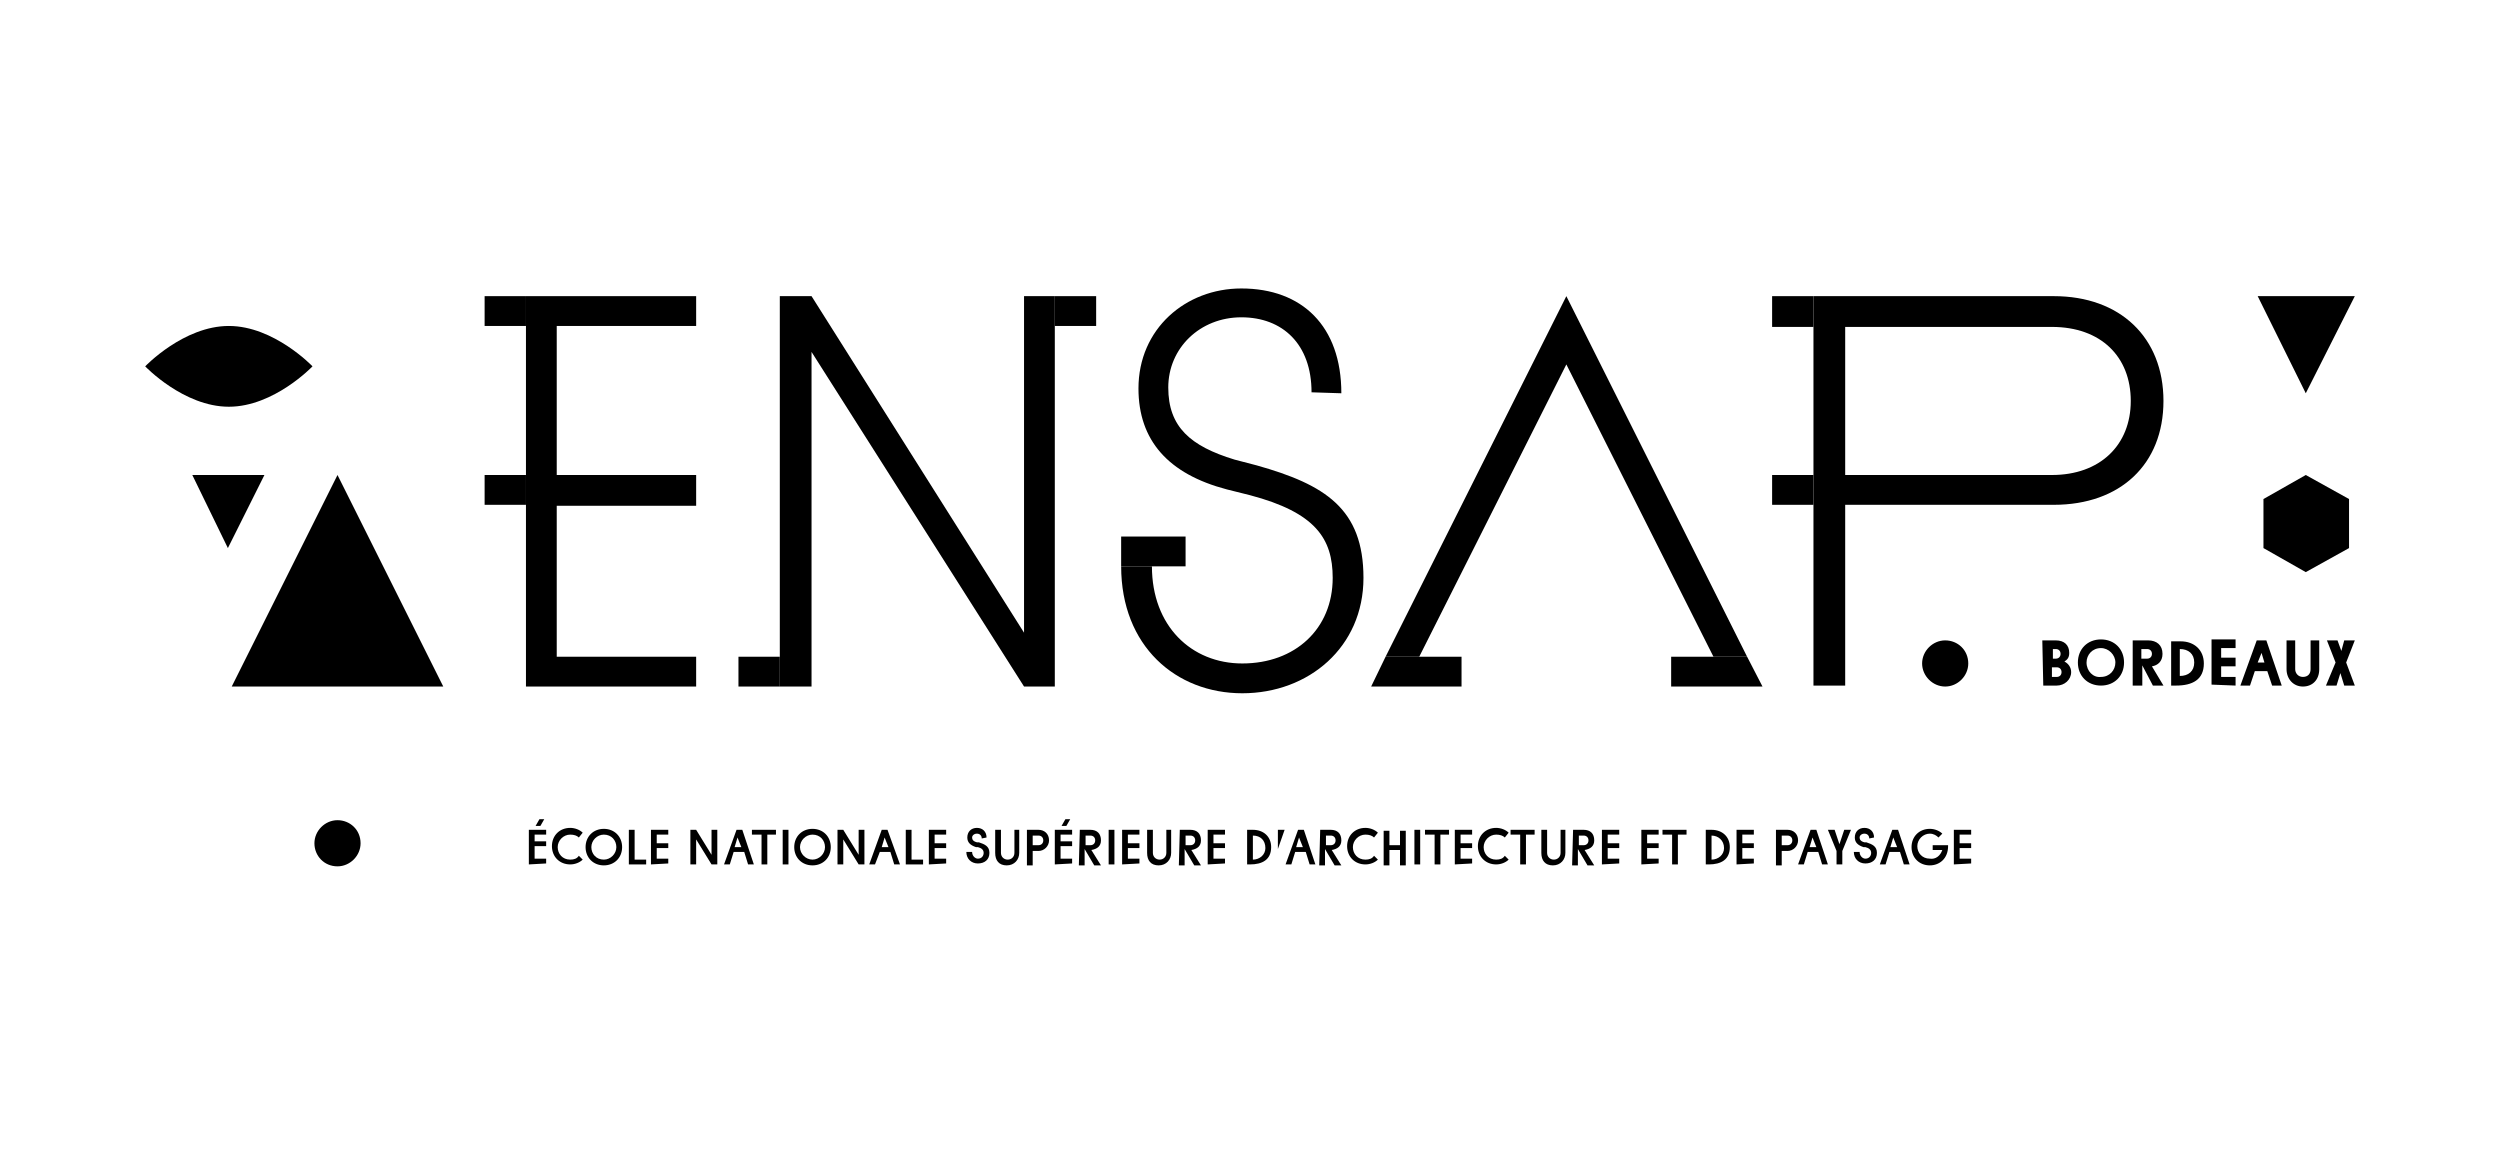 <?xml version="1.0" encoding="utf-8"?>
<!-- Generator: Adobe Illustrator 27.0.0, SVG Export Plug-In . SVG Version: 6.00 Build 0)  -->
<svg version="1.1" id="Layer_1" xmlns="http://www.w3.org/2000/svg" xmlns:xlink="http://www.w3.org/1999/xlink" x="0px" y="0px"
	 viewBox="0 0 260 120" style="enable-background:new 0 0 260 120;" xml:space="preserve">
<g>
	<g>
		<polygon points="188.6,34 184.3,34 184.3,30.8 188.6,30.8 		"/>
		<polygon points="188.6,52.5 184.3,52.5 184.3,49.4 188.6,49.4 		"/>
		<polygon points="81.1,71.4 76.8,71.4 76.8,68.3 81.1,68.3 		"/>
		<polygon points="54.7,33.9 50.4,33.9 50.4,30.8 54.7,30.8 		"/>
		<polygon points="54.7,52.5 50.4,52.5 50.4,49.4 54.7,49.4 		"/>
		<polygon points="114,33.9 109.7,33.9 109.7,30.8 114,30.8 		"/>
		<polygon points="54.7,71.4 54.7,30.8 72.4,30.8 72.4,33.9 57.9,33.9 57.9,49.4 72.4,49.4 72.4,52.6 57.9,52.6 57.9,68.3 
			72.4,68.3 72.4,71.4 		"/>
		<polygon points="84.4,36.6 84.4,71.4 81.1,71.4 81.1,30.8 84.4,30.8 106.5,65.8 106.5,30.8 109.7,30.8 109.7,71.4 106.5,71.4 		
			"/>
		<path d="M136.4,40.8c0-5-3-7.8-7.3-7.8s-7.6,3.2-7.6,7.3s2.3,6.1,6.9,7.5l2.3,0.6c7.1,2,11.1,4.5,11.1,11.7s-5.7,12-12.6,12
			c-6.9,0-12.6-4.9-12.6-13.2h3.2c0,6.2,4.1,10.1,9.4,10.1c5.5,0,9.4-3.6,9.4-8.9c0-4.1-1.8-6.8-8.6-8.6l-2.4-0.6
			c-6.1-1.6-9.2-5.1-9.2-10.5c0-6.2,4.9-10.4,10.7-10.4c6.3,0,10.4,3.9,10.4,10.9L136.4,40.8L136.4,40.8z"/>
		<path d="M188.6,30.8h25c6.9,0,11.4,4.3,11.4,10.9s-4.5,10.8-11.4,10.8h-21.7v18.8h-3.3V30.8L188.6,30.8z M191.9,34v15.4h21.5
			c5,0,8.2-3.1,8.2-7.7s-3.1-7.7-8.2-7.7H191.9z"/>
		<polygon points="123.3,58.9 116.6,58.9 116.6,55.8 123.3,55.8 		"/>
		<polygon points="178.2,68.3 162.9,37.9 147.6,68.3 144.1,68.3 162.9,30.8 181.7,68.3 		"/>
		<polygon points="144.1,68.3 152,68.3 152,71.4 142.6,71.4 		"/>
		<polygon points="181.7,68.3 173.8,68.3 173.8,71.4 183.3,71.4 		"/>
		<polygon points="46.1,71.4 24.1,71.4 35.1,49.4 		"/>
		<path d="M212.5,71.3h1.4c0.8,0,1.5-0.6,1.5-1.4c0-0.5-0.3-0.9-0.7-1.1c0.3-0.2,0.5-0.4,0.5-0.9c0-0.8-0.5-1.3-1.4-1.3h-1.4
			L212.5,71.3L212.5,71.3L212.5,71.3z M213.9,69.4c0.3,0,0.5,0.2,0.5,0.5s-0.2,0.5-0.5,0.5h-0.5v-1H213.9L213.9,69.4z M213.8,67.5
			c0.3,0,0.5,0.2,0.5,0.5s-0.2,0.5-0.5,0.5h-0.3v-1H213.8L213.8,67.5z M216.1,68.9c0,1.4,1,2.4,2.4,2.4s2.4-1,2.4-2.4
			s-1-2.4-2.4-2.4S216.1,67.5,216.1,68.9L216.1,68.9z M217,68.9c0-0.8,0.6-1.5,1.5-1.5c0.8,0,1.5,0.7,1.5,1.5s-0.6,1.5-1.5,1.5
			C217.7,70.5,217,69.8,217,68.9L217,68.9z M221.8,71.3h1v-2.1l1.1,2.1h1.1l-1.2-2c0.6-0.1,1.1-0.5,1.1-1.3c0-0.9-0.6-1.4-1.5-1.4
			h-1.6L221.8,71.3L221.8,71.3L221.8,71.3z M223.3,67.5c0.3,0,0.5,0.2,0.5,0.5s-0.2,0.5-0.5,0.5h-0.6v-1H223.3L223.3,67.5z
			 M225.8,71.3h0.5c1.7,0,2.9-0.6,2.9-2.3c0-1.4-1-2.3-2.4-2.3h-1V71.3L225.8,71.3z M228.2,68.9c0,0.9-0.6,1.4-1.5,1.4v-2.8
			C227.6,67.5,228.2,68,228.2,68.9L228.2,68.9L228.2,68.9z M232.5,71.3v-0.9H231v-1.1h1.5v-0.9H231v-1h1.5v-0.9H230v4.7L232.5,71.3
			L232.5,71.3z M235.7,66.6h-1l-1.7,4.7h1l0.5-1.5h1.3l0.5,1.5h1L235.7,66.6L235.7,66.6z M235.5,68.9h-0.7l0.4-1L235.5,68.9
			L235.5,68.9z M240.3,66.6v3c0,0.5-0.3,0.8-0.8,0.8s-0.8-0.4-0.8-0.8v-3h-0.9v3c0,1,0.7,1.8,1.7,1.8s1.7-0.7,1.7-1.8v-3H240.3
			L240.3,66.6z M243.1,66.6H242l0.9,2.3l-1,2.4h1.1l0.4-1.3l0.4,1.3h1.1l-0.9-2.4l0.9-2.3h-1.1l-0.3,1.1L243.1,66.6L243.1,66.6
			L243.1,66.6z"/>
		<polygon points="20,49.4 27.5,49.4 23.7,57 		"/>
		<polygon points="234.8,30.8 244.9,30.8 239.8,40.9 		"/>
		<polygon points="235.4,51.9 239.8,49.4 244.3,51.9 244.3,57 239.8,59.5 235.4,57 		"/>
		<path d="M204.7,69c0,1.3-1.1,2.4-2.4,2.4c-1.3,0-2.4-1.1-2.4-2.4s1.1-2.4,2.4-2.4S204.7,67.6,204.7,69L204.7,69z"/>
		<path d="M15.1,38.1c0,0,4-4.2,8.7-4.2s8.7,4.2,8.7,4.2s-4,4.2-8.7,4.2S15.1,38.1,15.1,38.1L15.1,38.1z"/>
		<path d="M37.5,87.7c0,1.3-1.1,2.4-2.4,2.4c-1.4,0-2.4-1.1-2.4-2.4s1.1-2.4,2.4-2.4S37.5,86.3,37.5,87.7L37.5,87.7z"/>
	</g>
	<g>
		<path d="M55,89.9v-3.6h1.8v0.5h-1.2v0.7h1.2V88h-1.2v1.3h1.2v0.5L55,89.9L55,89.9z M56.1,85.2h0.5l-0.4,0.7h-0.5L56.1,85.2z"/>
		<path d="M60.2,87.1c-0.2-0.2-0.5-0.3-0.9-0.3c-0.7,0-1.3,0.6-1.3,1.3s0.5,1.3,1.3,1.3c0.4,0,0.7-0.1,0.9-0.4l0.4,0.4
			c-0.3,0.3-0.8,0.5-1.3,0.5c-1.1,0-1.9-0.8-1.9-1.9s0.8-1.9,1.9-1.9c0.5,0,1,0.2,1.3,0.5L60.2,87.1L60.2,87.1z"/>
		<path d="M62.8,86.2c1.1,0,1.9,0.8,1.9,1.9S63.9,90,62.8,90c-1.1,0-1.9-0.8-1.9-1.9S61.7,86.2,62.8,86.2z M62.8,89.4
			c0.7,0,1.3-0.6,1.3-1.3c0-0.7-0.5-1.3-1.3-1.3c-0.7,0-1.3,0.6-1.3,1.3S62,89.4,62.8,89.4z"/>
		<path d="M65.4,86.3H66v3.1h1.2v0.5h-1.8L65.4,86.3L65.4,86.3z"/>
		<path d="M67.7,89.9v-3.6h1.8v0.5h-1.2v0.9h1.2v0.5h-1.2v1.1h1.2v0.5L67.7,89.9L67.7,89.9z"/>
		<path d="M72.4,87.3v2.6h-0.6v-3.6h0.6l1.6,2.6v-2.6h0.6v3.6H74L72.4,87.3z"/>
		<path d="M78.4,89.9h-0.6l-0.4-1.3h-1.1l-0.4,1.3h-0.6l1.3-3.6h0.6L78.4,89.9z M76.4,88.1h0.7l-0.4-1L76.4,88.1L76.4,88.1z"/>
		<path d="M79.8,86.8v3.1h-0.6v-3.1h-1v-0.5h2.5v0.5H79.8L79.8,86.8z"/>
		<path d="M81.4,86.3H82v3.6h-0.6V86.3z"/>
		<path d="M84.5,86.2c1.1,0,1.9,0.8,1.9,1.9S85.6,90,84.5,90s-1.9-0.8-1.9-1.9S83.4,86.2,84.5,86.2z M84.5,89.4
			c0.7,0,1.3-0.6,1.3-1.3c0-0.7-0.5-1.3-1.3-1.3c-0.7,0-1.3,0.6-1.3,1.3S83.8,89.4,84.5,89.4z"/>
		<path d="M87.7,87.3v2.6h-0.6v-3.6h0.6l1.6,2.6v-2.6h0.6v3.6h-0.6L87.7,87.3z"/>
		<path d="M93.6,89.9H93l-0.4-1.3h-1.1L91,89.9h-0.6l1.3-3.6h0.6L93.6,89.9z M91.7,88.1h0.7l-0.4-1L91.7,88.1z"/>
		<path d="M94.2,86.3h0.6v3.1H96v0.5h-1.8V86.3L94.2,86.3z"/>
		<path d="M96.6,89.9v-3.6h1.8v0.5h-1.2v0.9h1.2v0.5h-1.2v1.1h1.2v0.5L96.6,89.9L96.6,89.9z"/>
		<path d="M102.1,87.2c0-0.3-0.2-0.5-0.5-0.5s-0.5,0.2-0.5,0.4s0.1,0.4,0.5,0.5h0.2c0.6,0.2,1.1,0.4,1.1,1.1s-0.5,1.1-1.2,1.1
			s-1.2-0.5-1.2-1.2h0.6c0,0.4,0.3,0.7,0.6,0.7c0.4,0,0.6-0.3,0.6-0.6c0-0.3-0.2-0.5-0.6-0.6h-0.2c-0.6-0.2-0.9-0.5-0.9-1
			c0-0.6,0.4-1,1-1s1,0.4,1,1L102.1,87.2L102.1,87.2z"/>
		<path d="M106,86.3v2.4c0,0.7-0.5,1.3-1.3,1.3s-1.2-0.5-1.2-1.3v-2.4h0.6v2.4c0,0.4,0.3,0.7,0.7,0.7s0.7-0.3,0.7-0.7v-2.4H106z"/>
		<path d="M106.8,86.3h1.2c0.6,0,1.1,0.4,1.1,1.1c0,0.6-0.5,1.1-1.1,1.1h-0.6V90h-0.6V86.3L106.8,86.3z M107.4,86.9v1h0.6
			c0.3,0,0.5-0.2,0.5-0.5s-0.2-0.5-0.5-0.5H107.4z"/>
		<path d="M109.7,89.9v-3.6h1.8v0.5h-1.2v0.7h1.2V88h-1.2v1.3h1.2v0.5L109.7,89.9L109.7,89.9z M110.8,85.2h0.5l-0.4,0.7h-0.5
			L110.8,85.2z"/>
		<path d="M112.3,86.3h1.1c0.7,0,1.1,0.4,1.1,1.1c0,0.6-0.4,0.9-1,1l1,1.6h-0.7l-1-1.7V90h-0.6L112.3,86.3L112.3,86.3z M112.9,86.9
			v1h0.5c0.3,0,0.5-0.2,0.5-0.5s-0.2-0.5-0.5-0.5H112.9z"/>
		<path d="M115.3,86.3h0.6v3.6h-0.6V86.3z"/>
		<path d="M116.7,89.9v-3.6h1.8v0.5h-1.2v0.9h1.2v0.5h-1.2v1.1h1.2v0.5L116.7,89.9L116.7,89.9z"/>
		<path d="M121.8,86.3v2.4c0,0.7-0.5,1.3-1.3,1.3s-1.2-0.5-1.2-1.3v-2.4h0.6v2.4c0,0.4,0.3,0.7,0.7,0.7c0.4,0,0.7-0.3,0.7-0.7v-2.4
			H121.8z"/>
		<path d="M122.7,86.3h1.1c0.7,0,1.1,0.4,1.1,1.1c0,0.6-0.4,0.9-1,1l1,1.6h-0.7l-1-1.7V90h-0.6L122.7,86.3L122.7,86.3z M123.3,86.9
			v1h0.5c0.3,0,0.5-0.2,0.5-0.5s-0.2-0.5-0.5-0.5H123.3z"/>
		<path d="M125.6,89.9v-3.6h1.8v0.5h-1.2v0.9h1.2v0.5h-1.2v1.1h1.2v0.5L125.6,89.9L125.6,89.9z"/>
		<path d="M129.7,86.3h0.6c1.1,0,1.9,0.7,1.9,1.8c0,1.3-0.9,1.8-2.2,1.8h-0.3V86.3L129.7,86.3z M130.3,86.9v2.5
			c0.7,0,1.3-0.5,1.3-1.2C131.6,87.4,131.1,86.9,130.3,86.9L130.3,86.9z"/>
		<path d="M132.9,88.3v-2h0.7L132.9,88.3L132.9,88.3z"/>
		<path d="M136.8,89.9h-0.6l-0.4-1.3h-1.1l-0.4,1.3h-0.6l1.3-3.6h0.6L136.8,89.9z M134.8,88.1h0.7l-0.4-1L134.8,88.1z"/>
		<path d="M137.3,86.3h1.1c0.7,0,1.1,0.4,1.1,1.1c0,0.6-0.4,0.9-1,1l1,1.6h-0.7l-1-1.7V90h-0.6L137.3,86.3L137.3,86.3z M137.9,86.9
			v1h0.5c0.3,0,0.5-0.2,0.5-0.5s-0.2-0.5-0.5-0.5H137.9z"/>
		<path d="M142.9,87.1c-0.2-0.2-0.5-0.3-0.9-0.3c-0.7,0-1.3,0.6-1.3,1.3s0.5,1.3,1.3,1.3c0.4,0,0.7-0.1,0.9-0.4l0.4,0.4
			c-0.3,0.3-0.8,0.5-1.3,0.5c-1.1,0-1.9-0.8-1.9-1.9s0.8-1.9,1.9-1.9c0.5,0,1,0.2,1.3,0.5L142.9,87.1L142.9,87.1z"/>
		<path d="M145.6,88.4h-1.1V90h-0.6v-3.6h0.6v1.5h1.1v-1.5h0.6V90h-0.6V88.4z"/>
		<path d="M147.1,86.3h0.6v3.6h-0.6V86.3z"/>
		<path d="M149.8,86.8v3.1h-0.6v-3.1h-1v-0.5h2.5v0.5H149.8L149.8,86.8z"/>
		<path d="M151.3,89.9v-3.6h1.8v0.5h-1.2v0.9h1.2v0.5h-1.2v1.1h1.2v0.5L151.3,89.9L151.3,89.9z"/>
		<path d="M156.5,87.1c-0.2-0.2-0.5-0.3-0.9-0.3c-0.7,0-1.3,0.6-1.3,1.3s0.5,1.3,1.3,1.3c0.4,0,0.7-0.1,0.9-0.4l0.4,0.4
			c-0.3,0.3-0.8,0.5-1.3,0.5c-1.1,0-1.9-0.8-1.9-1.9s0.8-1.9,1.9-1.9c0.5,0,1,0.2,1.3,0.5L156.5,87.1L156.5,87.1z"/>
		<path d="M158.7,86.8v3.1h-0.6v-3.1h-1v-0.5h2.5v0.5H158.7L158.7,86.8z"/>
		<path d="M162.8,86.3v2.4c0,0.7-0.5,1.3-1.3,1.3s-1.2-0.5-1.2-1.3v-2.4h0.6v2.4c0,0.4,0.3,0.7,0.7,0.7s0.7-0.3,0.7-0.7v-2.4H162.8z
			"/>
		<path d="M163.6,86.3h1.1c0.7,0,1.1,0.4,1.1,1.1c0,0.6-0.4,0.9-1,1l1,1.6h-0.7l-1-1.7V90h-0.6L163.6,86.3L163.6,86.3z M164.2,86.9
			v1h0.5c0.3,0,0.5-0.2,0.5-0.5s-0.2-0.5-0.5-0.5H164.2z"/>
		<path d="M166.6,89.9v-3.6h1.8v0.5h-1.2v0.9h1.2v0.5h-1.2v1.1h1.2v0.5L166.6,89.9L166.6,89.9z"/>
		<path d="M170.7,89.9v-3.6h1.8v0.5h-1.2v0.9h1.2v0.5h-1.2v1.1h1.2v0.5L170.7,89.9L170.7,89.9z"/>
		<path d="M174.5,86.8v3.1h-0.6v-3.1h-1v-0.5h2.5v0.5H174.5L174.5,86.8z"/>
		<path d="M177.4,86.3h0.6c1.1,0,1.9,0.7,1.9,1.8c0,1.3-0.9,1.8-2.2,1.8h-0.3V86.3L177.4,86.3z M178,86.9v2.5c0.7,0,1.3-0.5,1.3-1.2
			C179.3,87.4,178.7,86.9,178,86.9L178,86.9z"/>
		<path d="M180.6,89.9v-3.6h1.8v0.5h-1.2v0.9h1.2v0.5h-1.2v1.1h1.2v0.5L180.6,89.9L180.6,89.9z"/>
		<path d="M184.7,86.3h1.2c0.6,0,1.1,0.4,1.1,1.1c0,0.6-0.5,1.1-1.1,1.1h-0.6V90h-0.6L184.7,86.3L184.7,86.3z M185.3,86.9v1h0.6
			c0.3,0,0.5-0.2,0.5-0.5s-0.2-0.5-0.5-0.5H185.3z"/>
		<path d="M190.1,89.9h-0.6l-0.4-1.3H188l-0.4,1.3H187l1.3-3.6h0.6L190.1,89.9L190.1,89.9z M188.2,88.1h0.7l-0.4-1L188.2,88.1z"/>
		<path d="M191,88.5l-0.9-2.2h0.7l0.5,1.5l0.5-1.5h0.7l-0.9,2.2v1.4H191V88.5L191,88.5z"/>
		<path d="M194.4,87.2c0-0.3-0.2-0.5-0.5-0.5s-0.5,0.2-0.5,0.4s0.1,0.4,0.5,0.5h0.2c0.6,0.2,1.1,0.4,1.1,1.1s-0.5,1.1-1.2,1.1
			s-1.2-0.5-1.2-1.2h0.6c0,0.4,0.3,0.7,0.6,0.7c0.4,0,0.6-0.3,0.6-0.6c0-0.3-0.2-0.5-0.6-0.6h-0.2c-0.6-0.2-0.9-0.5-0.9-1
			c0-0.6,0.4-1,1-1s1,0.4,1,1L194.4,87.2L194.4,87.2z"/>
		<path d="M198.6,89.9H198l-0.4-1.3h-1.1l-0.4,1.3h-0.6l1.3-3.6h0.6L198.6,89.9L198.6,89.9z M196.6,88.1h0.7l-0.4-1L196.6,88.1z"/>
		<path d="M202,88.4h-1v-0.5h1.6V88c0,1.3-0.9,2-1.9,2c-1.1,0-1.9-0.8-1.9-1.9s0.8-1.9,1.9-1.9c0.5,0,1,0.2,1.3,0.5l-0.4,0.4
			c-0.2-0.2-0.5-0.4-0.9-0.4c-0.7,0-1.3,0.6-1.3,1.3c0,0.7,0.5,1.3,1.3,1.3C201.3,89.4,201.8,89,202,88.4L202,88.4z"/>
		<path d="M203.2,89.9v-3.6h1.8v0.5h-1.2v0.9h1.2v0.5h-1.2v1.1h1.2v0.5L203.2,89.9L203.2,89.9z"/>
	</g>
</g>
</svg>
